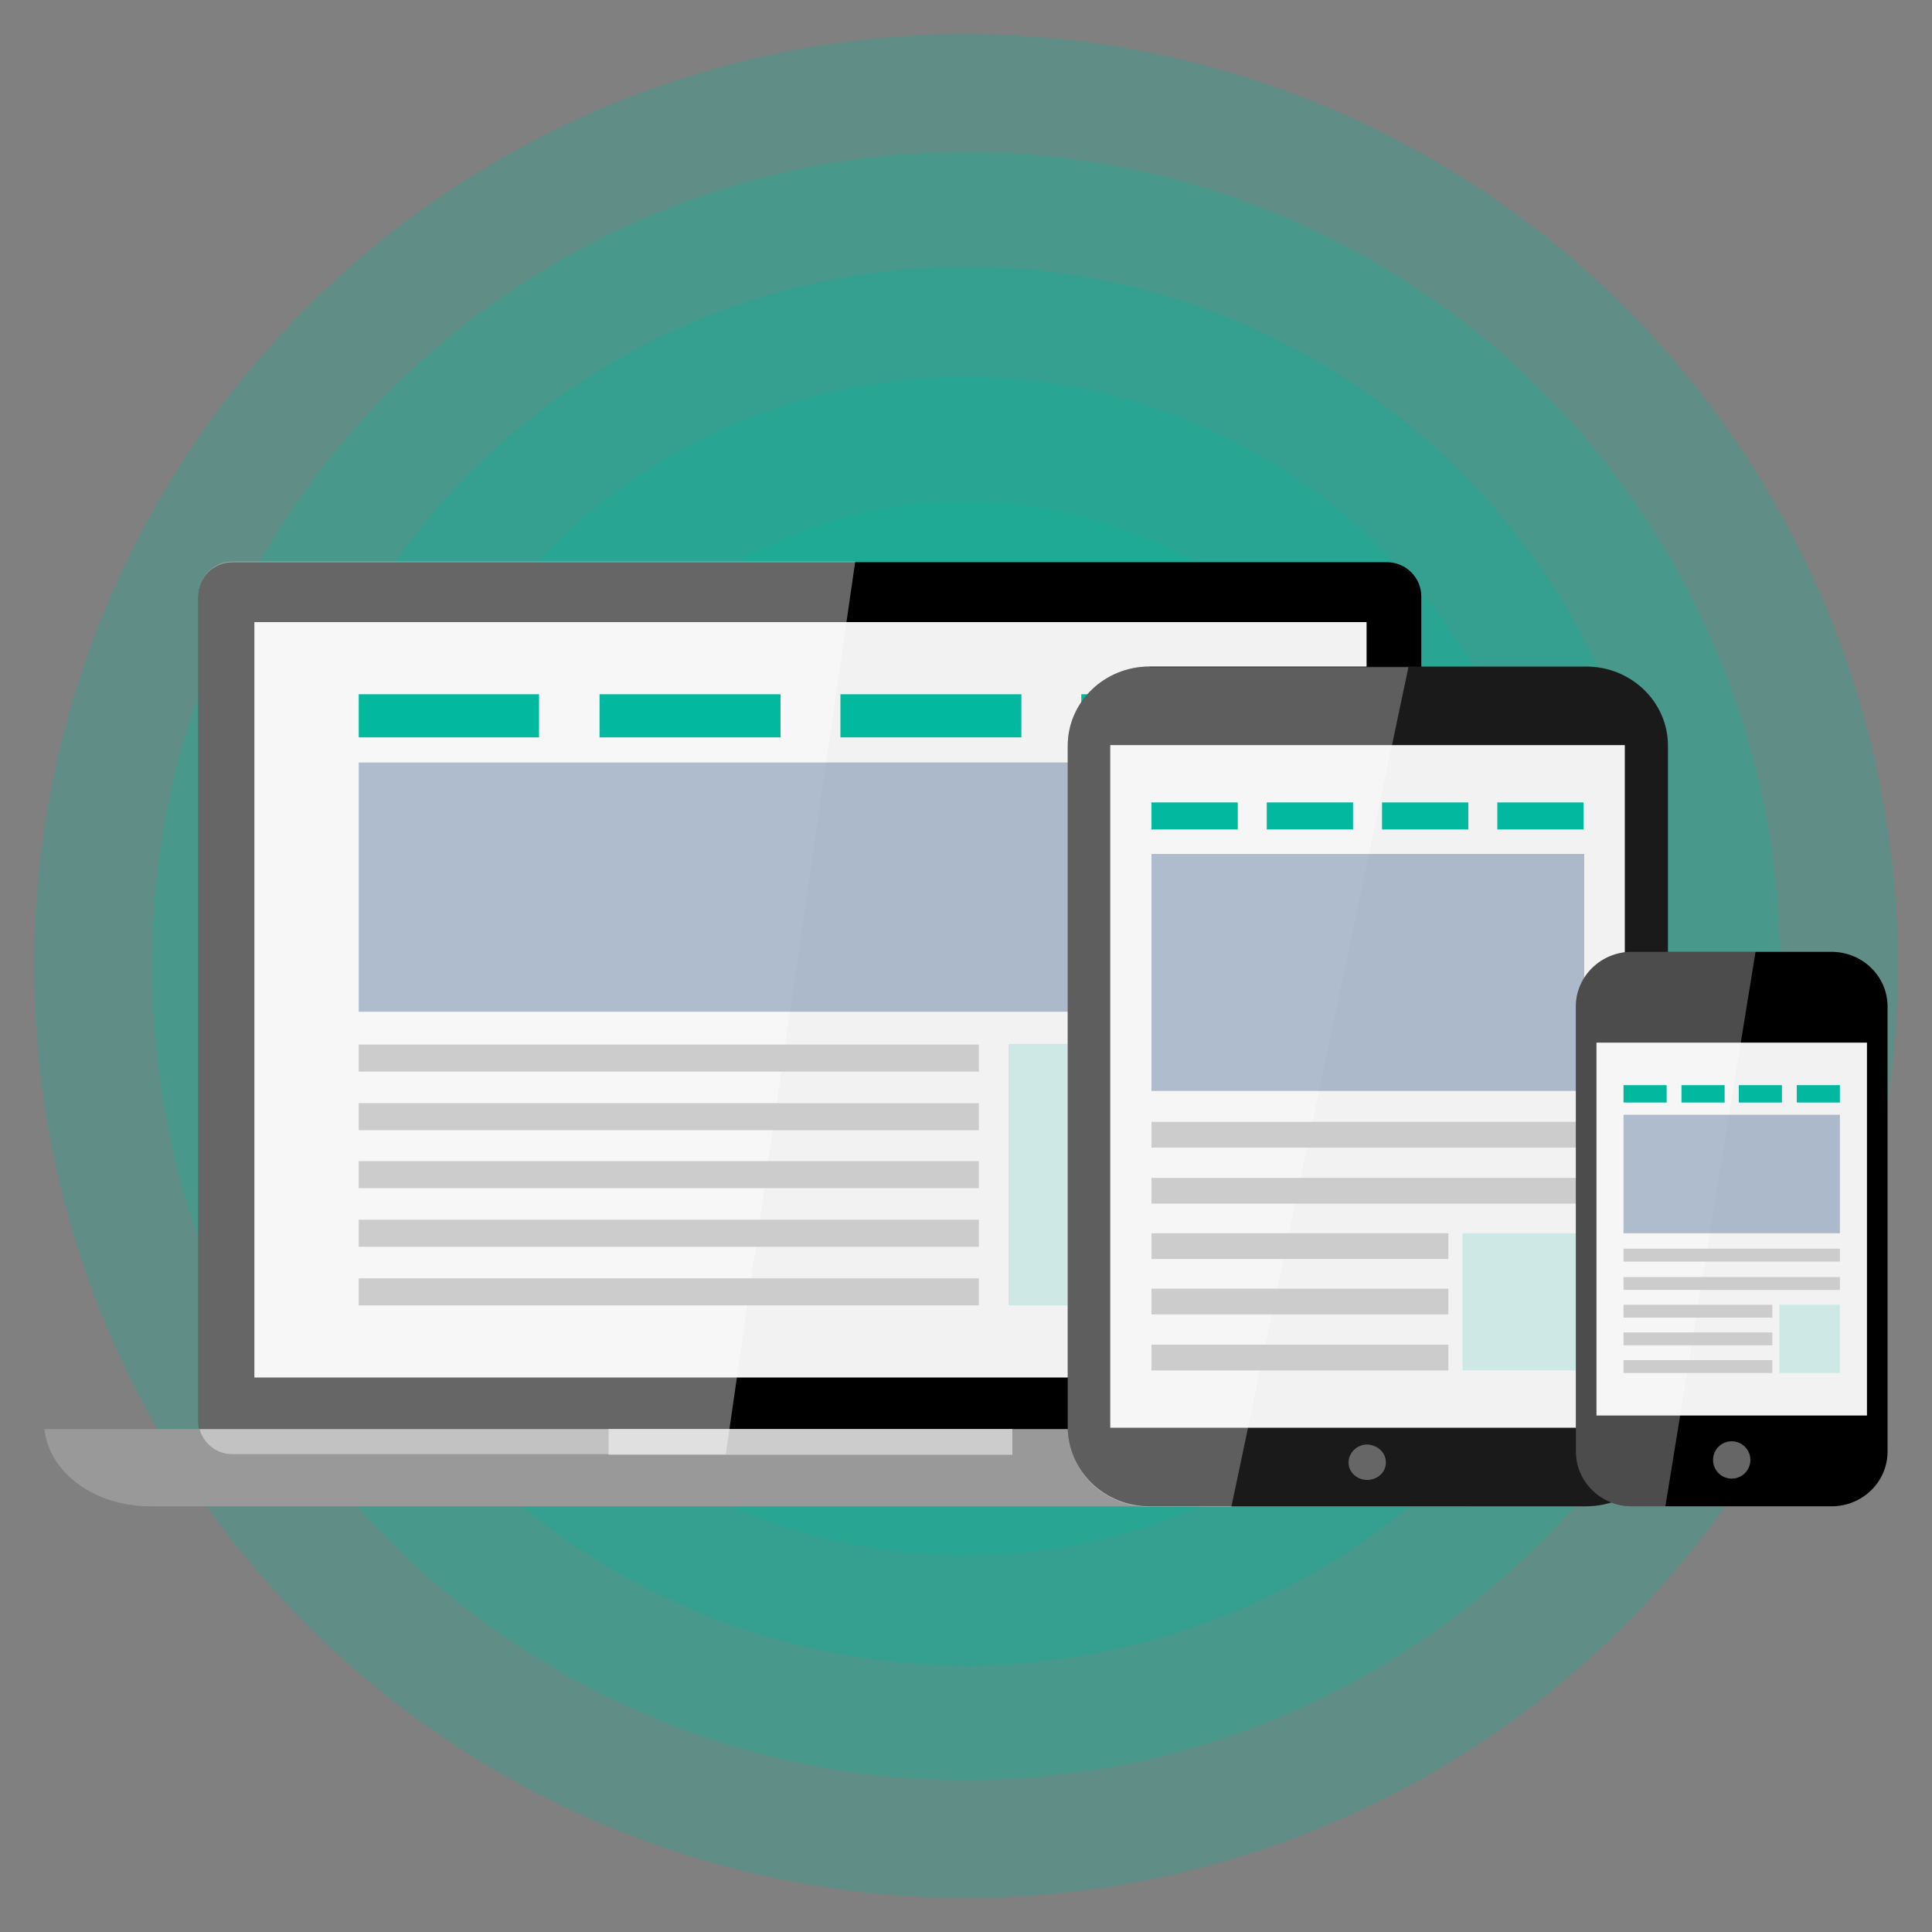 <?xml version="1.0" encoding="utf-8"?>
<!-- Generator: Adobe Illustrator 26.0.1, SVG Export Plug-In . SVG Version: 6.00 Build 0)  -->
<svg version="1.1" id="Calque_1" xmlns="http://www.w3.org/2000/svg" xmlns:xlink="http://www.w3.org/1999/xlink" x="0px" y="0px"
	 viewBox="0 0 300 300" style="enable-background:new 0 0 300 300;" xml:space="preserve">
<rect x="0" y="0" width="300" height="300" fill="#808080" stroke="none"/>
<style type="text/css">
	.st0{opacity:0.25;fill-rule:evenodd;clip-rule:evenodd;fill:#02B99F;enable-background:new    ;}
	.st1{fill:#F2F2F2;}
	.st2{fill:#999999;}
	.st3{fill:#CCCCCC;}
	.st4{clip-path:url(#SVGID_00000142145549006865471330000012015214777391925916_);}
	
		.st5{clip-path:url(#SVGID_00000138558717846987598300000004137131525691072701_);fill:url(#SVGID_00000165220334403815886190000012825922898130044087_);}
	.st6{opacity:0.4;fill:url(#SVGID_00000119116579412619009120000007585742107626326164_);enable-background:new    ;}
	.st7{fill:#02B99F;}
	.st8{opacity:0.3;fill:#07346B;enable-background:new    ;}
	.st9{opacity:0.15;fill:#02B99F;enable-background:new    ;}
	.st10{fill:#1A1A1A;}
	.st11{fill:#666666;}
	.st12{clip-path:url(#SVGID_00000135652953596791875390000011073784988240945548_);}
	
		.st13{clip-path:url(#SVGID_00000182496108520912940580000017275254092372224132_);fill:url(#SVGID_00000034781844030054131640000011840745525192532391_);}
	.st14{opacity:0.3;fill:url(#SVGID_00000110473226874032623680000015628239809194464177_);enable-background:new    ;}
	.st15{clip-path:url(#SVGID_00000040557872372973660290000011557053686265904561_);}
	
		.st16{clip-path:url(#SVGID_00000011011872251994718390000012610290866407767961_);fill:url(#SVGID_00000011025119540187158910000010774086654968878755_);}
	.st17{opacity:0.3;fill:url(#SVGID_00000121274550745105977170000001343258129212278435_);enable-background:new    ;}
</style>
<g>
	<circle class="st0" cx="150" cy="150" r="144.7"/>
	<g id="Calque_1_00000122694751003137861210000005982612983095495608_">
		<g>
			<circle class="st0" cx="150" cy="150" r="35.3"/>
			<circle class="st0" cx="150" cy="150" r="54.1"/>
			<circle class="st0" cx="150" cy="150" r="72.1"/>
			<circle class="st0" cx="150" cy="150" r="91.5"/>
			<circle class="st0" cx="150" cy="150" r="108.6"/>
			<circle class="st0" cx="150" cy="150" r="126.4"/>
		</g>
	</g>
</g>
<g>
	<g>
		<g>
			<path d="M220.8,220.6c0,3-2.4,5.3-5.3,5.3H36.1c-2.9,0-5.3-2.4-5.3-5.3v-128c0-3,2.4-5.3,5.3-5.3h179.3c2.9,0,5.3,2.4,5.3,5.3
				v128H220.8z"/>
			<rect x="39.5" y="96.6" class="st1" width="172.7" height="117.3"/>
			<path class="st2" d="M6.9,221.9c0.7,6.7,7.7,12,16.4,12h204.9c8.7,0,15.7-5.3,16.4-12H6.9z"/>
			<rect x="94.5" y="221.9" class="st3" width="62.7" height="4"/>
			<g>
				<g>
					<g>
						<g>
							<defs>
								<polygon id="SVGID_1_" points="1,1 2,1 1,2 								"/>
							</defs>
							<clipPath id="SVGID_00000057134138310110714130000014839877953667031702_">
								<use xlink:href="#SVGID_1_"  style="overflow:visible;"/>
							</clipPath>
						</g>
						<g>
							<defs>
								<polygon id="SVGID_00000049201731722320687110000009483792997512511900_" points="1,1 2,1 1,2 								"/>
							</defs>
							<defs>
								<polygon id="SVGID_00000053513556080082063520000000507057785106282137_" points="-1,-1 -2,-1 -1,-2 								"/>
							</defs>
							<clipPath id="SVGID_00000124852839698468220980000005078625154902461884_">
								<use xlink:href="#SVGID_00000049201731722320687110000009483792997512511900_"  style="overflow:visible;"/>
							</clipPath>
							
								<clipPath id="SVGID_00000006685047366090848620000011129817779239073973_" style="clip-path:url(#SVGID_00000124852839698468220980000005078625154902461884_);">
								<use xlink:href="#SVGID_00000053513556080082063520000000507057785106282137_"  style="overflow:visible;"/>
							</clipPath>
							
								<linearGradient id="SVGID_00000064315983918968600270000003232544708689108397_" gradientUnits="userSpaceOnUse" x1="81.973" y1="1906.86" x2="78.639" y2="2054.879" gradientTransform="matrix(1 0 0 1 0 -1824.708)">
								<stop  offset="0" style="stop-color:#FFFFFF"/>
								<stop  offset="1" style="stop-color:#000000"/>
							</linearGradient>
							
								<path style="clip-path:url(#SVGID_00000006685047366090848620000011129817779239073973_);fill:url(#SVGID_00000064315983918968600270000003232544708689108397_);" d="
								M132.8,87.2H36.1c-2.9,0-5.3,2.4-5.3,5.3v128c0,3,2.4,5.3,5.3,5.3h76.6L132.8,87.2z"/>
						</g>
					</g>
				</g>
				
					<linearGradient id="SVGID_00000164513940427378980890000014001154139356766351_" gradientUnits="userSpaceOnUse" x1="81.973" y1="1906.86" x2="78.639" y2="2054.879" gradientTransform="matrix(1 0 0 1 0 -1824.708)">
					<stop  offset="0" style="stop-color:#FFFFFF"/>
					<stop  offset="1" style="stop-color:#FFFFFF"/>
				</linearGradient>
				
					<path style="opacity:0.4;fill:url(#SVGID_00000164513940427378980890000014001154139356766351_);enable-background:new    ;" d="
					M132.8,87.2H36.1c-2.9,0-5.3,2.4-5.3,5.3v128c0,3,2.4,5.3,5.3,5.3h76.6L132.8,87.2z"/>
			</g>
		</g>
		<g>
			<g>
				<g>
					<rect x="55.7" y="107.8" class="st7" width="28" height="6.7"/>
					<rect x="93.1" y="107.8" class="st7" width="28.1" height="6.7"/>
					<rect x="130.5" y="107.8" class="st7" width="28.1" height="6.7"/>
					<rect x="167.9" y="107.8" class="st7" width="28.1" height="6.7"/>
				</g>
			</g>
			<rect x="55.7" y="118.4" class="st8" width="140.3" height="38.7"/>
			<g>
				<rect x="55.7" y="162.2" class="st3" width="96.3" height="4.2"/>
				<rect x="55.7" y="171.3" class="st3" width="96.3" height="4.2"/>
				<rect x="55.7" y="180.3" class="st3" width="96.3" height="4.2"/>
				<rect x="55.7" y="189.4" class="st3" width="96.3" height="4.2"/>
				<rect x="55.7" y="198.5" class="st3" width="96.3" height="4.2"/>
			</g>
			<rect x="156.6" y="162.1" class="st9" width="39.3" height="40.6"/>
		</g>
	</g>
	<g>
		<g>
			<path class="st10" d="M259,221.6c0,6.8-5.7,12.3-12.7,12.3h-67.8c-7,0-12.7-5.5-12.7-12.3V115.8c0-6.8,5.7-12.3,12.7-12.3h67.8
				c7,0,12.7,5.5,12.7,12.3V221.6z"/>
			<rect x="172.4" y="115.7" class="st1" width="79.9" height="106"/>
			<path class="st11" d="M215.2,227.1c0,1.5-1.3,2.7-2.9,2.7c-1.6,0-2.9-1.2-2.9-2.7s1.3-2.8,2.9-2.8
				C214,224.4,215.2,225.6,215.2,227.1z"/>
			<g>
				<g>
					<g>
						<defs>
							<polygon id="SVGID_00000012439293848733026600000012365931144932812698_" points="1,1 2,1 1,2 							"/>
						</defs>
						<clipPath id="SVGID_00000029023211797210892020000006894801125698705583_">
							<use xlink:href="#SVGID_00000012439293848733026600000012365931144932812698_"  style="overflow:visible;"/>
						</clipPath>
					</g>
					<g>
						<defs>
							<polygon id="SVGID_00000117636269436279920460000004383144863868333700_" points="1,1 2,1 1,2 							"/>
						</defs>
						<defs>
							<polygon id="SVGID_00000005968978520229245290000006823594951595828908_" points="-1,-1 -2,-1 -1,-2 							"/>
						</defs>
						<clipPath id="SVGID_00000046319662472492073830000001849961952002648498_">
							<use xlink:href="#SVGID_00000117636269436279920460000004383144863868333700_"  style="overflow:visible;"/>
						</clipPath>
						
							<clipPath id="SVGID_00000170976700333230139870000014860057226068438154_" style="clip-path:url(#SVGID_00000046319662472492073830000001849961952002648498_);">
							<use xlink:href="#SVGID_00000005968978520229245290000006823594951595828908_"  style="overflow:visible;"/>
						</clipPath>
						
							<linearGradient id="SVGID_00000153672173369183415680000005421475356553483700_" gradientUnits="userSpaceOnUse" x1="191.165" y1="2060.809" x2="192.323" y2="1925.825" gradientTransform="matrix(1 0 0 1 0 -1824.708)">
							<stop  offset="0" style="stop-color:#000000"/>
							<stop  offset="1" style="stop-color:#FFFFFF"/>
						</linearGradient>
						
							<path style="clip-path:url(#SVGID_00000170976700333230139870000014860057226068438154_);fill:url(#SVGID_00000153672173369183415680000005421475356553483700_);" d="
							M178.5,103.5c-7,0-12.7,5.5-12.7,12.3v105.9c0,6.8,5.7,12.3,12.7,12.3h12.7l27.5-130.4h-40.2V103.5z"/>
					</g>
				</g>
			</g>
			
				<linearGradient id="SVGID_00000053545798833309307780000009585658685842188171_" gradientUnits="userSpaceOnUse" x1="191.165" y1="2060.809" x2="192.323" y2="1925.825" gradientTransform="matrix(1 0 0 1 0 -1824.708)">
				<stop  offset="0" style="stop-color:#FFFFFF"/>
				<stop  offset="1" style="stop-color:#FFFFFF"/>
			</linearGradient>
			<path style="opacity:0.3;fill:url(#SVGID_00000053545798833309307780000009585658685842188171_);enable-background:new    ;" d="
				M178.5,103.5c-7,0-12.7,5.5-12.7,12.3v105.9c0,6.8,5.7,12.3,12.7,12.3h12.7l27.5-130.4h-40.2V103.5z"/>
		</g>
		<g>
			<g>
				<g>
					<rect x="178.8" y="124.6" class="st7" width="13.4" height="4.2"/>
					<rect x="196.7" y="124.6" class="st7" width="13.4" height="4.2"/>
					<rect x="214.6" y="124.6" class="st7" width="13.4" height="4.2"/>
					<rect x="232.5" y="124.6" class="st7" width="13.4" height="4.2"/>
				</g>
			</g>
			<rect x="178.8" y="132.6" class="st8" width="67.2" height="36.8"/>
			<g>
				<rect x="178.8" y="174.2" class="st3" width="67.2" height="4"/>
				<rect x="178.8" y="182.9" class="st3" width="67.2" height="4"/>
				<rect x="178.8" y="191.5" class="st3" width="46.1" height="4"/>
				<rect x="178.8" y="200.1" class="st3" width="46.1" height="4"/>
				<rect x="178.8" y="208.8" class="st3" width="46.1" height="4"/>
			</g>
			<rect x="227.1" y="191.5" class="st9" width="18.8" height="21.3"/>
		</g>
	</g>
	<g>
		<g>
			<path d="M293.1,225.4c0,4.7-3.9,8.5-8.7,8.5h-31c-4.8,0-8.7-3.8-8.7-8.5v-69.1c0-4.7,3.9-8.5,8.7-8.5h31c4.8,0,8.7,3.8,8.7,8.5
				V225.4z"/>
			<rect x="247.9" y="161.9" class="st1" width="42" height="57.9"/>
			<path class="st11" d="M271.8,226.7c0,1.6-1.3,2.9-2.9,2.9s-2.9-1.3-2.9-2.9c0-1.6,1.3-2.9,2.9-2.9S271.8,225.1,271.8,226.7z"/>
			<g>
				<g>
					<g>
						<defs>
							<polygon id="SVGID_00000140708233449488325030000008861948969482921883_" points="1,1 2,1 1,2 							"/>
						</defs>
						<clipPath id="SVGID_00000182530573922609143870000006375732643098914748_">
							<use xlink:href="#SVGID_00000140708233449488325030000008861948969482921883_"  style="overflow:visible;"/>
						</clipPath>
					</g>
					<g>
						<defs>
							<polygon id="SVGID_00000020376959922601780740000004067575448481045148_" points="1,1 2,1 1,2 							"/>
						</defs>
						<defs>
							<polygon id="SVGID_00000152951288796025134070000000164475406548922274_" points="-1,-1 -2,-1 -1,-2 							"/>
						</defs>
						<clipPath id="SVGID_00000106143744787059330370000014833693524757021314_">
							<use xlink:href="#SVGID_00000020376959922601780740000004067575448481045148_"  style="overflow:visible;"/>
						</clipPath>
						
							<clipPath id="SVGID_00000110469857785084400330000012286964981048894118_" style="clip-path:url(#SVGID_00000106143744787059330370000014833693524757021314_);">
							<use xlink:href="#SVGID_00000152951288796025134070000000164475406548922274_"  style="overflow:visible;"/>
						</clipPath>
						
							<linearGradient id="SVGID_00000056406387630659428940000016662369371805883546_" gradientUnits="userSpaceOnUse" x1="258.667" y1="1969.572" x2="258.456" y2="2057.171" gradientTransform="matrix(1 0 0 1 0 -1824.708)">
							<stop  offset="0" style="stop-color:#FFFFFF"/>
							<stop  offset="1" style="stop-color:#000000"/>
						</linearGradient>
						
							<path style="clip-path:url(#SVGID_00000110469857785084400330000012286964981048894118_);fill:url(#SVGID_00000056406387630659428940000016662369371805883546_);" d="
							M272.6,147.8h-19.2c-4.8,0-8.7,3.8-8.7,8.5v69.1c0,4.7,3.9,8.5,8.7,8.5h5.2L272.6,147.8z"/>
					</g>
				</g>
			</g>
			
				<linearGradient id="SVGID_00000014632176116086139460000002572613716648583851_" gradientUnits="userSpaceOnUse" x1="258.667" y1="1969.572" x2="258.456" y2="2057.171" gradientTransform="matrix(1 0 0 1 0 -1824.708)">
				<stop  offset="0" style="stop-color:#FFFFFF"/>
				<stop  offset="1" style="stop-color:#FFFFFF"/>
			</linearGradient>
			<path style="opacity:0.3;fill:url(#SVGID_00000014632176116086139460000002572613716648583851_);enable-background:new    ;" d="
				M272.6,147.8h-19.2c-4.8,0-8.7,3.8-8.7,8.5v69.1c0,4.7,3.9,8.5,8.7,8.5h5.2L272.6,147.8z"/>
		</g>
		<g>
			<g>
				<g>
					<rect x="252.1" y="168.5" class="st7" width="6.7" height="2.7"/>
					<rect x="261.1" y="168.5" class="st7" width="6.7" height="2.7"/>
					<rect x="270" y="168.5" class="st7" width="6.7" height="2.7"/>
					<rect x="279" y="168.5" class="st7" width="6.7" height="2.7"/>
				</g>
			</g>
			<rect x="252.1" y="173.1" class="st8" width="33.6" height="18.4"/>
			<g>
				<rect x="252.1" y="193.9" class="st3" width="33.6" height="2"/>
				<rect x="252.1" y="198.3" class="st3" width="33.6" height="2"/>
				<rect x="252.1" y="202.6" class="st3" width="23.1" height="2"/>
				<rect x="252.1" y="206.9" class="st3" width="23.1" height="2"/>
				<rect x="252.1" y="211.2" class="st3" width="23.1" height="2"/>
			</g>
			<rect x="276.3" y="202.6" class="st9" width="9.4" height="10.6"/>
		</g>
	</g>
</g>
</svg>

